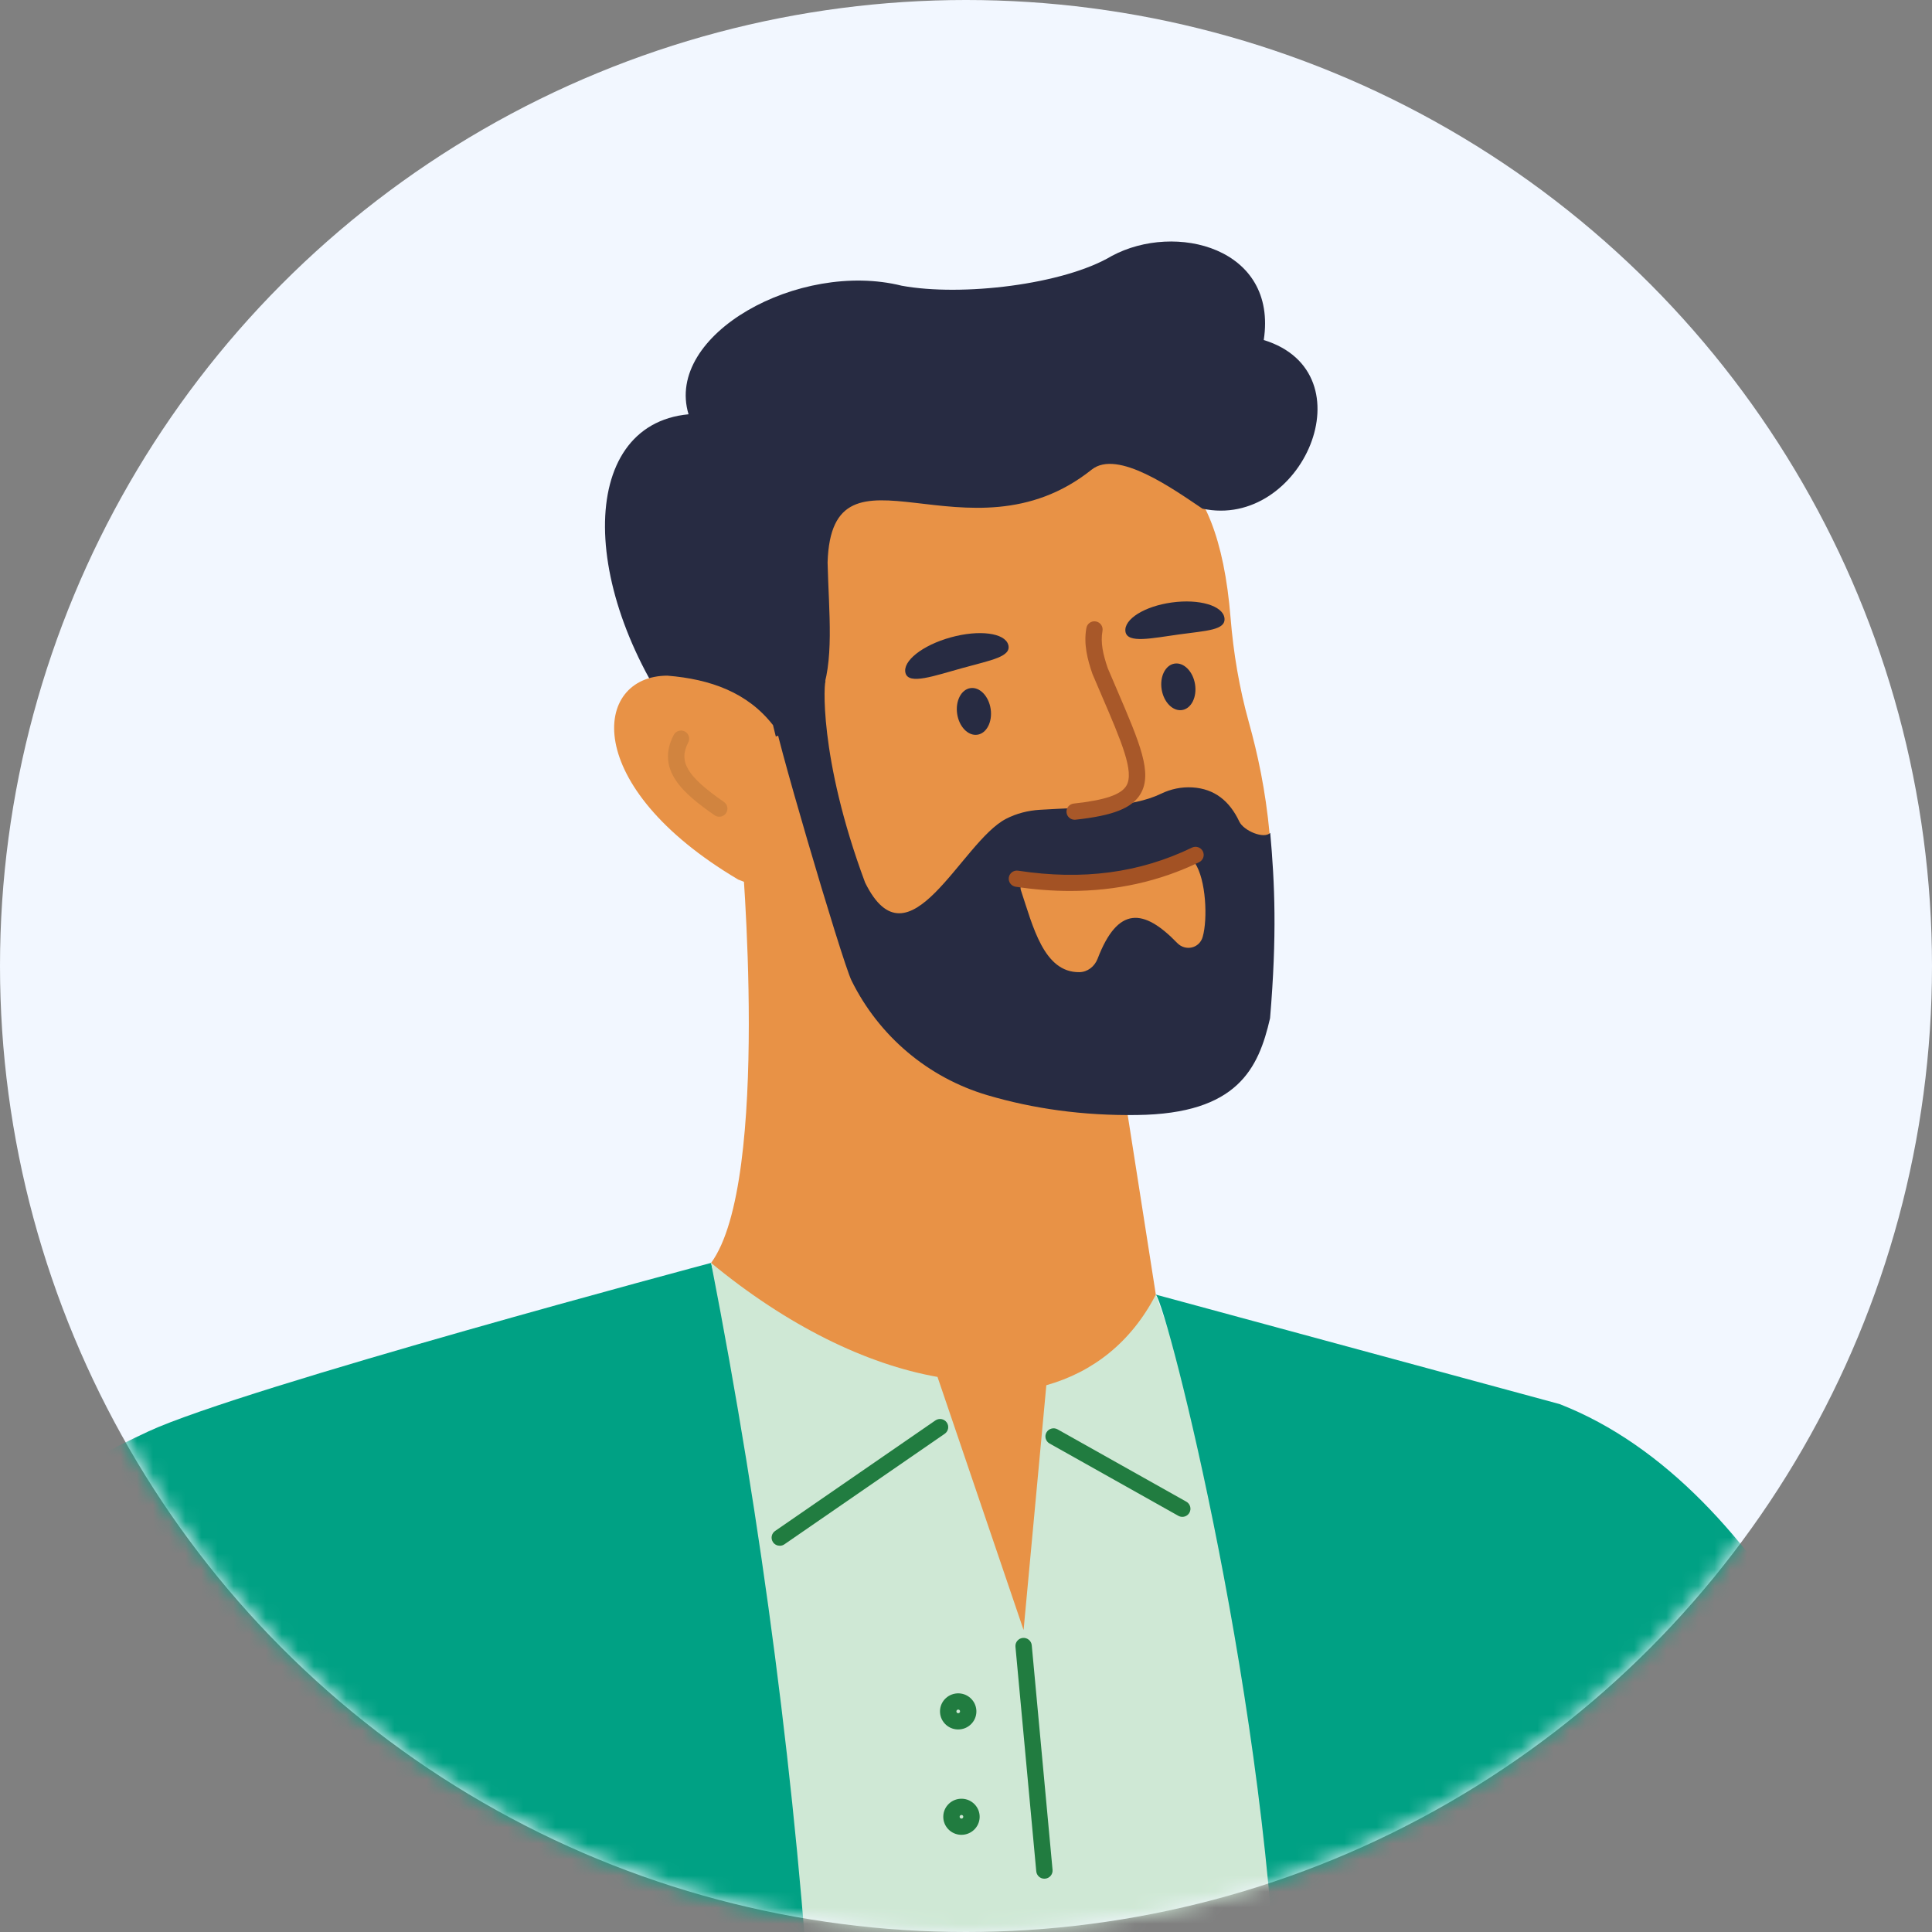 <svg width="120" height="120" viewBox="0 0 120 120" fill="none" xmlns="http://www.w3.org/2000/svg">
<rect x="0" y="0" width="120" height="120" fill="#808080" stroke="none"/>
<circle cx="60" cy="60" r="60" fill="#F2F7FF"/>
<mask id="mask0_3260_3965" style="mask-type:alpha" maskUnits="userSpaceOnUse" x="0" y="0" width="120" height="120">
<circle cx="60" cy="60" r="60" fill="#F2F7FF"/>
</mask>
<g mask="url(#mask0_3260_3965)">
<path d="M-10.937 121.972L-8.411 111.449C-6.072 98.945 -0.346 93.336 9.228 88.903C15.114 86.179 44.167 78.441 44.167 78.441C48.863 96.921 50.716 113.93 51.337 127H-6.656C-9.344 127 -11.386 124.601 -10.938 121.972H-10.937Z" fill="#00A184"/>
<path d="M50.462 127C49.474 111.125 47.356 94.794 44.167 78.441C44.167 78.441 71.604 80.383 71.791 80.412C77.392 95.893 79.089 111.263 79.388 127H50.462Z" fill="#CFE8D5"/>
<path d="M79.39 127C78.927 106.298 72.534 81.266 71.793 80.411L96.871 87.21C110.064 92.359 117.564 110.867 120.601 121.522C121.385 124.271 119.299 127 116.42 127H79.39Z" fill="#00A184"/>
<path d="M48.434 96.01C48.534 96.01 48.636 95.981 48.723 95.919L58.678 89.054C58.908 88.896 58.965 88.582 58.805 88.353C58.646 88.124 58.328 88.067 58.098 88.226L48.144 95.091C47.913 95.249 47.856 95.563 48.016 95.793C48.114 95.934 48.273 96.009 48.434 96.009V96.01Z" fill="#217C40"/>
<path d="M73.433 94.215C73.61 94.215 73.783 94.123 73.876 93.959C74.014 93.717 73.928 93.408 73.684 93.271L65.691 88.781C65.447 88.644 65.136 88.729 64.998 88.971C64.861 89.213 64.946 89.521 65.19 89.658L73.183 94.147C73.262 94.192 73.349 94.214 73.433 94.214V94.215Z" fill="#217C40"/>
<path d="M64.869 116.689C64.885 116.689 64.901 116.689 64.916 116.687C65.195 116.661 65.401 116.417 65.376 116.138L64.084 102.189C64.058 101.913 63.809 101.71 63.531 101.734C63.252 101.76 63.046 102.005 63.072 102.283L64.364 116.232C64.389 116.494 64.609 116.69 64.869 116.69V116.689Z" fill="#217C40"/>
<path d="M59.517 107.419C59.804 107.419 60.075 107.313 60.286 107.118C60.507 106.914 60.634 106.637 60.645 106.337C60.655 106.038 60.547 105.752 60.341 105.533C60.135 105.314 59.856 105.188 59.554 105.177C59.252 105.17 58.965 105.274 58.744 105.479C58.524 105.683 58.396 105.96 58.386 106.259C58.376 106.559 58.483 106.844 58.689 107.063C58.895 107.282 59.174 107.409 59.476 107.419C59.489 107.419 59.502 107.419 59.517 107.419ZM59.517 106.185C59.517 106.185 59.52 106.185 59.521 106.185C59.56 106.185 59.586 106.205 59.601 106.221C59.615 106.236 59.633 106.262 59.631 106.301C59.631 106.34 59.611 106.366 59.595 106.38C59.579 106.395 59.553 106.412 59.514 106.411C59.474 106.411 59.448 106.391 59.434 106.375C59.419 106.359 59.402 106.333 59.403 106.294C59.405 106.234 59.456 106.185 59.517 106.185Z" fill="#217C40"/>
<path d="M59.718 113.964C60.324 113.964 60.826 113.486 60.848 112.882C60.858 112.583 60.751 112.298 60.544 112.079C60.338 111.86 60.059 111.733 59.757 111.723C59.456 111.714 59.168 111.819 58.947 112.024C58.727 112.228 58.599 112.505 58.589 112.805C58.567 113.423 59.056 113.943 59.679 113.964C59.692 113.964 59.705 113.964 59.718 113.964ZM59.831 112.846C59.831 112.885 59.811 112.911 59.795 112.926C59.779 112.94 59.753 112.959 59.714 112.956C59.651 112.954 59.602 112.901 59.604 112.839C59.606 112.777 59.662 112.727 59.721 112.73C59.76 112.73 59.786 112.75 59.801 112.766C59.816 112.782 59.833 112.808 59.831 112.846Z" fill="#217C40"/>
<path d="M58.23 85.523C53.794 84.74 48.879 82.332 44.167 78.441C47.908 73.351 46.047 52.581 46.047 52.581C48.438 50.423 60.784 60.584 69.677 66.918L71.791 80.412C70.258 83.372 67.883 85.224 64.99 86.039L63.577 101.244L58.23 85.522V85.523Z" fill="#E89246"/>
<path d="M48.404 49.39C49.307 53.263 50.52 56.748 52.046 59.838C53.741 63.273 56.783 65.863 60.476 66.955C63.326 67.798 66.412 68.236 69.788 68.188C76.023 68.109 78.077 65.259 78.796 62.13C79.509 53.676 78.662 48.796 77.564 44.844C76.975 42.73 76.61 40.561 76.433 38.374C76.035 33.457 74.788 30.506 72.877 29.089C71.703 27.553 71.29 26.462 70.148 25.553C65.594 21.925 49.965 19.341 51.23 31.503C51.23 31.503 47.002 41.189 48.406 49.39H48.404Z" fill="#E89246"/>
<path d="M61.532 44.036C61.649 44.836 61.281 45.552 60.706 45.635C60.131 45.719 59.57 45.138 59.451 44.339C59.334 43.539 59.702 42.823 60.277 42.74C60.852 42.656 61.413 43.237 61.532 44.036Z" fill="#272B42"/>
<path d="M74.224 42.49C74.356 43.286 74.001 44.007 73.429 44.101C72.857 44.195 72.286 43.626 72.154 42.829C72.022 42.034 72.378 41.312 72.95 41.218C73.522 41.125 74.092 41.694 74.224 42.49Z" fill="#272B42"/>
<path d="M62.626 40.05C62.834 40.792 61.556 41.002 59.794 41.489C58.031 41.976 56.452 42.552 56.244 41.81C56.036 41.068 57.297 40.073 59.058 39.587C60.82 39.1 62.417 39.308 62.625 40.05H62.626Z" fill="#272B42"/>
<path d="M76.052 38.379C76.158 39.141 74.945 39.171 73.246 39.404C71.547 39.638 70.009 39.987 69.903 39.224C69.797 38.462 71.086 37.654 72.784 37.421C74.483 37.187 75.945 37.617 76.052 38.379Z" fill="#272B42"/>
<path d="M51.403 34.937C51.658 26.645 60.161 35.272 67.805 29.17C69.41 27.887 72.868 30.374 74.686 31.594C80.868 32.917 85.108 23.157 78.494 21.119C79.371 15.378 73.002 13.774 69.052 15.899C66.07 17.68 59.73 18.432 56.006 17.746C49.62 16.156 41.268 20.78 42.767 25.732C35.778 26.387 35.886 37.057 42.856 45.958C52.863 47.238 51.555 41.215 51.403 34.938V34.937Z" fill="#272B42"/>
<path d="M41.458 41.966C36.812 41.972 36.034 48.818 45.854 54.633C47.976 55.496 49.334 55.242 50.344 54.481L48.013 45.04C46.438 43.015 44.135 42.185 41.459 41.967L41.458 41.966Z" fill="#E89246"/>
<path d="M44.673 50.73C44.833 50.73 44.991 50.655 45.09 50.515C45.251 50.288 45.196 49.973 44.965 49.812C42.663 48.21 42.126 47.311 42.75 46.111C42.879 45.863 42.78 45.559 42.532 45.431C42.282 45.304 41.976 45.401 41.847 45.647C40.71 47.833 42.475 49.309 44.382 50.636C44.47 50.698 44.572 50.727 44.673 50.727V50.73Z" fill="#D1843F"/>
<path d="M48.108 44.525L51.295 42.261C51.176 42.156 50.816 46.985 53.733 54.819C56.446 60.325 59.695 52.296 62.49 50.857C63.139 50.522 63.859 50.342 64.588 50.298C67.616 50.109 70.273 50.19 72.118 49.298C72.719 49.007 73.388 48.867 74.055 48.907C75.441 48.989 76.374 49.756 76.974 51.027C77.244 51.6 78.509 52.135 78.896 51.731C79.176 54.858 79.322 58.063 78.886 63.242C78.167 66.37 76.867 69.177 70.631 69.255C67.26 69.302 64.175 68.864 61.328 68.024C57.632 66.932 54.586 64.342 52.889 60.904C52.297 59.706 47.774 44.34 48.108 44.526V44.525Z" fill="#272B42"/>
<path d="M63.406 55.282C64.156 57.531 64.826 60.407 67.038 60.383C67.545 60.377 67.986 60.037 68.175 59.546C69.432 56.265 71.036 56.418 73.118 58.57C73.629 59.099 74.497 58.907 74.701 58.193C75.02 57.075 74.91 54.634 74.219 53.603C74.082 53.398 73.834 53.317 73.61 53.391C70.596 54.382 67.259 54.795 63.708 54.829C63.484 54.83 63.332 55.059 63.406 55.282Z" fill="#E89246"/>
<path d="M66.748 50.916C66.767 50.916 66.784 50.916 66.803 50.913C69.147 50.659 70.316 50.195 70.839 49.311C71.601 48.02 70.805 46.17 69.364 42.81C69.187 42.4 69.001 41.965 68.806 41.506C68.512 40.645 68.345 39.919 68.477 39.184C68.526 38.91 68.343 38.648 68.066 38.599C67.79 38.548 67.526 38.731 67.477 39.007C67.294 40.015 67.548 40.969 67.85 41.848C67.854 41.859 67.858 41.871 67.863 41.881C68.06 42.346 68.249 42.787 68.429 43.205C69.656 46.06 70.466 47.948 69.962 48.801C69.632 49.36 68.623 49.701 66.694 49.91C66.415 49.94 66.213 50.19 66.244 50.466C66.272 50.724 66.492 50.916 66.749 50.916H66.748Z" fill="#A85829"/>
<path d="M66.462 55.339C69.335 55.339 72.02 54.742 74.478 53.554C74.731 53.431 74.835 53.13 74.712 52.879C74.589 52.629 74.285 52.525 74.033 52.648C70.778 54.221 67.249 54.689 63.239 54.08C62.961 54.036 62.702 54.227 62.659 54.502C62.617 54.777 62.807 55.035 63.085 55.077C64.236 55.251 65.363 55.339 66.462 55.339Z" fill="#A35224"/>
</g>
</svg>
